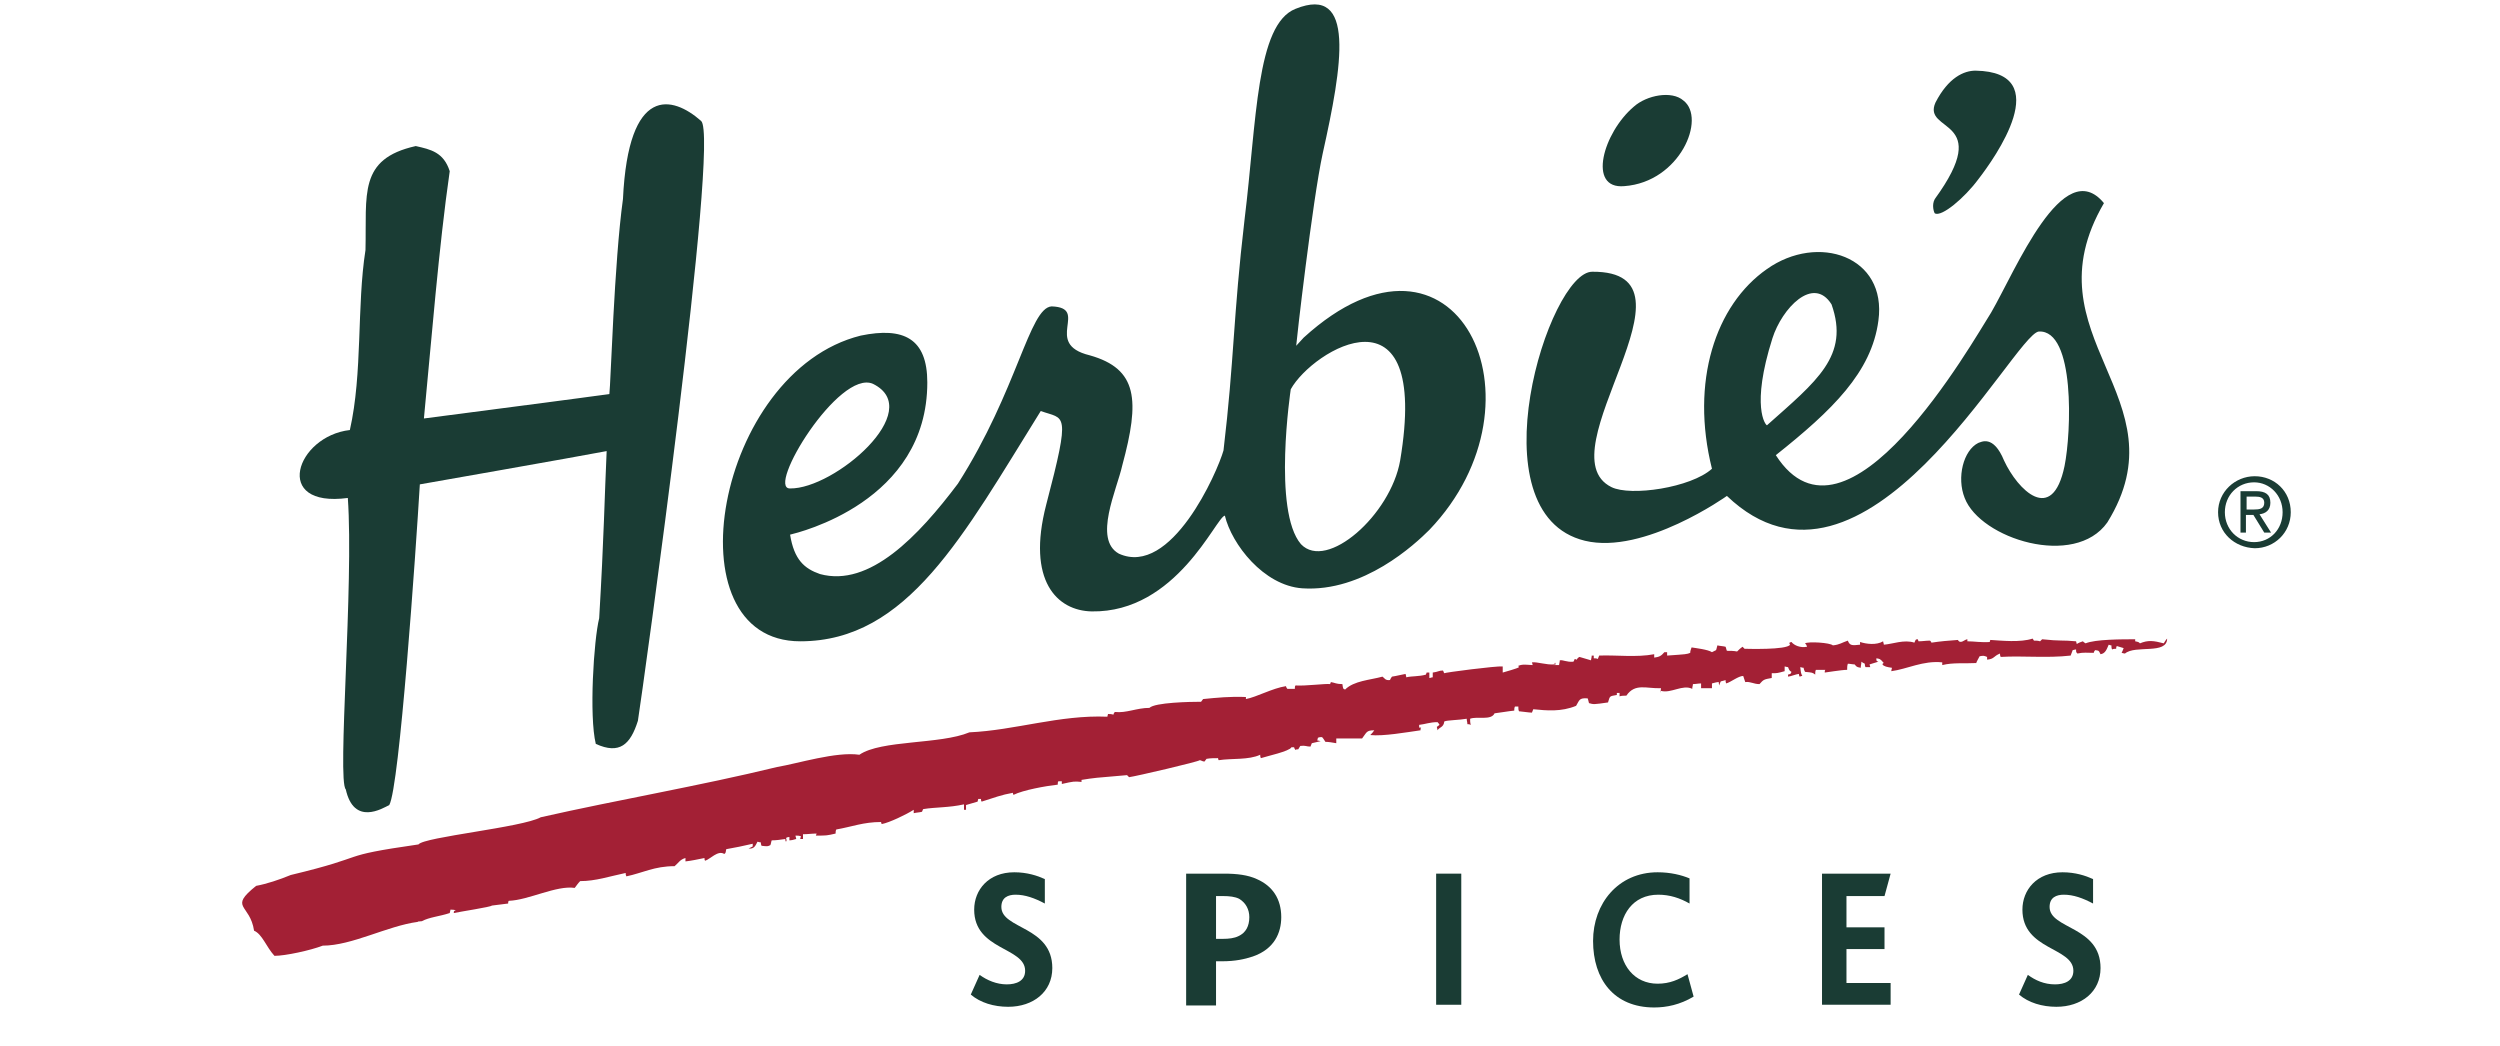 <svg width="368" height="154" viewBox="0 0 368 154" fill="none" xmlns="http://www.w3.org/2000/svg">
<path d="M144.2 143.5C145.3 144.3 146.7 144.9 148.2 144.9C149.6 144.9 150.9 144.4 150.9 142.9C150.9 139.4 143.4 139.9 143.4 133.9C143.4 131 145.5 128.4 149.3 128.4C151.2 128.4 152.7 128.9 153.8 129.4V133C152.3 132.2 150.9 131.7 149.5 131.7C148.4 131.7 147.4 132.1 147.4 133.5C147.4 136.8 154.9 136.3 154.9 142.5C154.9 146 152.1 148.2 148.4 148.2C146.3 148.2 144.3 147.6 142.9 146.4L144.2 143.5Z" fill="#1A3C34"/>
<path d="M174.7 128.6H180.2C182.1 128.6 183.7 128.8 185 129.4C187.3 130.4 188.6 132.3 188.6 135C188.6 137.3 187.6 139.7 184.4 140.8C183.2 141.2 181.8 141.5 179.9 141.5H179V148H174.6V128.6H174.7ZM180 138.2C180.9 138.2 181.7 138.1 182.3 137.8C183.4 137.3 183.9 136.3 183.9 135C183.9 133.9 183.4 132.9 182.4 132.3C181.8 132 181 131.9 180 131.9H179V138.2H180Z" fill="#1A3C34"/>
<path d="M215.1 128.6H211.4V147.9H215.1V128.6Z" fill="#1A3C34"/>
<path d="M249.3 146.7C247.3 147.9 245.3 148.3 243.5 148.3C237.6 148.3 234.5 144.2 234.5 138.5C234.5 133 238.2 128.4 244 128.4C245.9 128.4 247.5 128.8 248.7 129.3V133C247.3 132.2 245.8 131.7 244.1 131.7C240.3 131.7 238.4 134.7 238.4 138.3C238.4 142.1 240.6 144.8 244 144.8C245.8 144.8 247.1 144.2 248.4 143.4L249.3 146.7Z" fill="#1A3C34"/>
<path d="M268.2 128.6H278.3L277.4 131.9H271.8V136.5H277.4V139.7H271.8V144.7H278.3V147.9H268.2V128.6Z" fill="#1A3C34"/>
<path d="M298.5 143.5C299.6 144.3 300.9 144.9 302.5 144.9C303.9 144.9 305.2 144.4 305.2 142.9C305.2 139.4 297.7 139.9 297.7 133.9C297.7 131 299.8 128.4 303.6 128.4C305.5 128.4 307 128.9 308.1 129.4V133C306.6 132.2 305.2 131.7 303.8 131.7C302.7 131.7 301.7 132.1 301.7 133.5C301.7 136.8 309.2 136.3 309.2 142.5C309.2 146 306.4 148.2 302.7 148.2C300.6 148.2 298.6 147.6 297.2 146.4L298.5 143.5Z" fill="#1A3C34"/>
<path d="M326.5 75.4C326.5 72.4 329 70.1 331.9 70.1C334.8 70.1 337.2 72.3 337.2 75.4C337.2 78.4 334.8 80.7 331.9 80.7C328.9 80.6 326.5 78.4 326.5 75.4ZM331.8 79.8C334.2 79.8 336 77.9 336 75.4C336 72.9 334.1 71 331.8 71C329.4 71 327.5 72.9 327.5 75.4C327.5 77.9 329.4 79.8 331.8 79.8ZM330.7 78.4H329.8V72.3H332.1C333.5 72.3 334.2 72.8 334.2 74C334.2 75.1 333.5 75.6 332.6 75.7L334.3 78.4H333.3L331.7 75.8H330.6V78.4H330.7ZM331.8 75C332.6 75 333.3 74.9 333.3 74C333.3 73.2 332.6 73.1 332 73.1H330.7V75H331.8Z" fill="#1A3C34"/>
<path d="M40.4 140.7C39.2 139.4 38.6 137.5 37.4 137C36.8 133 33.6 133.7 37.7 130.4C39.3 130.1 41.1 129.5 42.8 128.8C54.9 125.9 49.1 126.1 61.6 124.3C62.4 123.2 76.9 121.8 79.6 120.3C91.1 117.7 102.9 115.7 114.4 112.9C117.4 112.4 123.1 110.6 126.5 111.1C129.7 108.9 138.4 109.6 142.7 107.8C149.4 107.5 156 105.2 163 105.5C163 105.4 163.1 105.2 163.1 105.1C163.3 105.1 163.6 105.1 163.9 105.2C163.9 105.1 164 104.9 164.1 104.8C165.8 105 167.3 104.2 169.2 104.2C170 103.4 175.2 103.3 176.8 103.3C176.9 103.2 177 103 177.1 102.9C179.1 102.7 181.1 102.5 183.4 102.6C183.4 102.7 183.4 102.8 183.4 102.9C185 102.6 187.3 101.3 189.3 101C189.3 101.1 189.4 101.3 189.5 101.4C189.9 101.4 190.2 101.4 190.6 101.4C190.6 101.2 190.6 101 190.7 100.9C192.2 101 195.1 100.6 195.8 100.7C195.8 100.6 195.9 100.5 195.9 100.4C196.5 100.5 196.7 100.7 197.6 100.7C197.7 101.4 197.7 101.4 198 101.5C199.3 100.2 201.7 100.1 203.5 99.6C203.8 99.8 203.9 100.2 204.6 100.1C204.7 99.9 204.8 99.7 204.9 99.6C205.6 99.5 206.3 99.3 206.9 99.2C206.9 99.3 207 99.5 207 99.7C207.8 99.5 208.9 99.6 209.9 99.3C209.9 99.2 210 99.1 210 99C210.1 99 210.2 99 210.4 99C210.4 99.3 210.4 99.5 210.4 99.8C210.6 99.8 210.7 99.7 210.9 99.7C210.9 99.4 210.9 99.2 210.9 99C211.7 98.9 211.8 98.7 212.4 98.7C212.5 98.8 212.5 99 212.6 99.1C212.6 99 220.3 98 221.2 98.1C221.2 98.4 221.2 98.7 221.2 99C221.5 98.9 223.4 98.4 223.6 98.2C223.5 98.1 223.5 98 223.5 98C224.1 97.8 224.1 97.8 225.6 97.9C225.6 97.7 225.5 97.6 225.5 97.5C226.3 97.4 227.6 97.9 228.8 97.8C228.8 97.7 228.9 97.6 228.9 97.5C228.9 97.6 229 97.7 229 97.8C228.9 97.8 228.8 97.9 228.6 97.9C228.9 97.9 229.2 97.9 229.5 97.9C229.5 97.7 229.6 97.5 229.6 97.2C230.1 97.1 230.6 97.5 231.6 97.4C231.7 97.3 231.7 97.2 231.8 97C231.9 97 232 97.1 232.1 97.1C232.2 96.9 232.3 96.8 232.5 96.7C233.1 96.9 233.6 97 234.2 97.2C234.2 97 234.3 96.8 234.3 96.5C234.4 96.5 234.5 96.5 234.6 96.5C234.6 96.6 234.6 96.8 234.6 96.9C234.8 96.9 235 96.9 235.2 97C235.3 96.8 235.3 96.7 235.4 96.5C237.9 96.4 240.9 96.8 243.5 96.3C243.5 96.5 243.5 96.6 243.5 96.8C244.2 96.7 244.5 96.6 245 96C245.1 96 245.2 96 245.4 96C245.4 96.2 245.4 96.4 245.4 96.5C248.3 96.3 248.3 96.3 248.8 96.1C248.8 95.8 248.9 95.6 249 95.3C249.6 95.4 251.4 95.6 252 96C252.2 95.9 252.4 95.8 252.6 95.7C252.7 95.5 252.7 95.3 252.8 95C253.2 95.1 253.6 95.1 254 95.2C254.1 95.4 254.1 95.6 254.2 95.8C254.7 95.8 255.2 95.8 255.7 95.9C256 95.6 256.2 95.4 256.5 95.2C256.6 95.3 256.7 95.4 256.8 95.5C257.1 95.5 263 95.7 263.5 94.9C263.4 94.8 263.4 94.7 263.4 94.6C263.5 94.6 263.6 94.5 263.7 94.5C264.1 95 265 95.4 266 95.2C265.9 94.9 265.9 94.9 265.7 94.7C266.2 94.4 269.4 94.6 269.8 95C270.8 94.9 271.1 94.6 272 94.3C272.3 95.1 272.7 95 273.8 94.9C273.8 94.8 273.8 94.6 273.8 94.5C274.7 94.8 276.2 95 277.2 94.4C277.2 94.6 277.3 94.7 277.3 94.9C278.6 94.8 280.3 94.1 281.8 94.6C282 94.1 282 94.1 282.3 94.1C282.3 94.2 282.4 94.3 282.4 94.4C283 94.4 283.5 94.3 284.1 94.3C284.2 94.4 284.3 94.5 284.3 94.6C285.6 94.4 286.8 94.3 288.2 94.2C288.6 94.9 289.2 94.1 289.6 94.1C289.6 94.2 289.6 94.3 289.6 94.4C290.6 94.4 291.7 94.6 292.9 94.5C292.9 94.4 292.9 94.3 293 94.2C294.6 94.3 297.4 94.6 299.2 94C299.3 94.1 299.3 94.2 299.4 94.3C299.7 94.3 300 94.3 300.3 94.4C300.4 94.3 300.5 94.2 300.6 94.1C303.4 94.4 303.5 94.2 305.6 94.4C305.6 94.5 305.7 94.7 305.7 94.8C306 94.6 306.3 94.5 306.6 94.4C306.7 94.5 306.8 94.6 307 94.7C308.4 94.1 312.4 94.1 314.3 94.1C314.3 94.2 314.3 94.3 314.3 94.4C314.8 94.5 314.8 94.5 315 94.7C316.2 94.2 317 94.3 318.5 94.7C318.7 94.4 318.8 94.2 319 94C319 96.4 314.3 94.9 312.8 96.2C312.6 96.2 312.4 96.1 312.3 96.1C312.4 95.9 312.5 95.7 312.6 95.4C312.3 95.3 311.9 95.2 311.6 95.1C311.5 95.2 311.5 95.4 311.5 95.5C311.3 95.5 311.1 95.5 310.9 95.6C310.8 95.4 310.8 95.2 310.8 95C310.6 95 310.5 94.9 310.4 94.9C310.1 95.6 309.9 96.2 309.2 96.3C308.9 95.6 308.8 95.8 308.4 95.7C308.3 95.8 308.2 96 308.2 96.1C307.2 96.1 306.7 96 305.8 96.2C305.6 96 305.6 96 305.6 95.6C305.4 95.6 305.2 95.7 305.1 95.7C305 96 304.9 96.2 304.8 96.5C301.3 96.9 297.7 96.5 294.5 96.7C294.4 96.5 294.4 96.4 294.4 96.2C293.4 96.6 293.6 97 292.5 97.1C292.5 97 292.5 96.8 292.5 96.7C292 96.5 292 96.5 291.4 96.6C291.2 97 291 97.3 290.9 97.6C289.1 97.7 287.5 97.5 285.9 97.9C285.9 97.8 285.9 97.6 285.9 97.5C283.1 97.2 280.7 98.5 278.4 98.8C278.4 98.6 278.5 98.4 278.5 98.3C277.8 98.2 277.3 98.1 277.1 97.8C277.1 97.7 277.2 97.6 277.3 97.6C276.7 96.9 276.7 97 276.2 96.9C276.2 97.3 276.2 97.3 276.5 97.4C276.1 97.5 275.6 97.7 275.2 97.8C275.2 97.9 275.3 98.1 275.3 98.2C275.1 98.2 274.9 98.2 274.6 98.2C274.5 98 274.5 97.8 274.5 97.7C274.3 97.6 274.1 97.5 274 97.4C274 97.7 273.9 98 273.9 98.3C273.2 98.2 273.2 98 273 97.8C272.7 97.8 272.3 97.7 272 97.7C271.9 98 271.9 98.3 271.9 98.6C271.1 98.6 268.7 99 268.6 99C268.6 98.8 268.6 98.7 268.7 98.6C268.2 98.6 267.7 98.6 267.3 98.6C267.2 98.8 267.2 99 267.2 99.3C266.8 99 266.8 99 265.7 98.9C265.6 98.7 265.5 98.5 265.5 98.3C265.3 98.3 265.1 98.2 265 98.2C265.1 99.1 265.1 99.1 265.3 99.5C265.1 99.5 265 99.6 264.9 99.6C264.8 99.4 264.8 99.3 264.8 99.2C264.5 99.2 263.5 99.6 263.2 99.6C263.2 99.5 263.2 99.4 263.2 99.3C263.6 99.2 263.6 99.2 263.7 98.9C263.4 98.7 263.4 98.7 263.2 98.2C263 98.2 262.8 98.1 262.7 98.1C262.7 98.3 262.7 98.5 262.7 98.8C261.6 99.1 261.6 99.1 260.8 99.1C260.8 99.3 260.8 99.5 260.8 99.8C259.7 100 259.6 100 259 100.7C258.1 100.7 257.7 100.3 256.9 100.4C256.8 100.1 256.7 99.8 256.6 99.5C255.9 99.5 254.8 100.4 254.1 100.6C254 100.4 254 100.2 254 100.1C253.8 100.2 253.6 100.2 253.3 100.3C253.2 100.5 253.1 100.7 253.1 100.9C253 100.7 253 100.5 253 100.4C252.7 100.4 252.4 100.5 252 100.6C252 100.8 252 101 252 101.3C251.5 101.3 250.9 101.3 250.4 101.3C250.4 101.1 250.4 100.8 250.4 100.6C250 100.6 249.6 100.7 249.2 100.7C249.2 100.9 249.1 101.1 249.1 101.4C247.7 100.7 246 102.1 244.5 101.7C244.4 102.1 244.4 102.1 244.5 101.3C242.4 101.4 240.7 100.5 239.4 102.4C239.1 102.4 238.7 102.4 238.4 102.5C238.4 102.3 238.4 102.1 238.4 102C238.2 102 238.1 102 238 102C238 102.1 238 102.2 238 102.3C236.9 102.5 237 102.4 236.7 103.4C234.6 103.7 234.6 103.7 233.9 103.5C233.8 103.2 233.8 103 233.7 102.8C232.4 102.7 232.5 103.1 232 103.9C229.8 104.8 227.7 104.6 225.7 104.4C225.6 104.6 225.6 104.7 225.5 104.9C225.1 104.9 223.8 104.7 223.6 104.7C223.5 104.5 223.5 104.3 223.5 104C223.3 104 223.1 104 223 104C222.9 104.2 222.9 104.4 222.9 104.6C221.9 104.7 220.9 104.9 220 105C219.5 106.1 217.4 105.4 216.4 105.8C216.4 106.1 216.4 106.4 216.5 106.7C216.3 106.6 216.2 106.6 216 106.6C216 106.3 215.9 106.1 215.9 105.8C214.8 106 213 106 212.6 106.2C212.5 107.1 211.9 107 211.6 107.5C211.6 107.3 211.5 107.1 211.5 107C211.6 106.9 211.8 106.8 211.9 106.7C211.8 106.5 211.7 106.4 211.6 106.3C210.5 106.3 209.8 106.6 208.9 106.7C208.9 106.8 208.9 107 208.9 107.1C209 107.1 209.1 107.1 209.2 107.1C209.1 107.2 209.1 107.3 209.1 107.5C207 107.8 203.6 108.4 201.7 108.2C201.9 108 202.1 107.8 202.3 107.5C201.1 107.5 201.2 107.8 200.5 108.7C199.2 108.7 198 108.7 196.7 108.7C196.7 108.9 196.7 109.1 196.7 109.4C196.1 109.3 195.6 109.2 195.1 109.2C194.9 108.9 194.8 108.7 194.6 108.5C194.4 108.5 194.2 108.5 194 108.6C194 108.7 193.9 108.9 193.9 109C194.1 109 194.3 109.1 194.4 109.1C194 109.2 193.5 109.3 193.1 109.4C193 109.6 193 109.7 192.9 109.9C192.3 109.9 192.2 109.7 191.4 109.8C191.3 110 191.2 110.1 191.1 110.3C190.9 110.3 190.8 110.3 190.7 110.4C190.6 110.3 190.5 110.1 190.5 110C190.3 110 190.2 110 190.1 110C189.8 110.6 186.5 111.3 185.6 111.6C185.5 111.4 185.5 111.2 185.5 111.1C183.8 111.9 181.3 111.6 179.4 111.9C179.3 111.8 179.3 111.6 179.3 111.6C178.7 111.6 178.2 111.6 177.6 111.7C177.5 111.8 177.4 112 177.3 112.1C177 112.1 176.8 111.9 176.6 111.9C176.5 112.1 167.1 114.3 166.2 114.4C166.1 114.3 166 114.2 165.9 114.1C161.1 114.5 161.1 114.5 159.2 114.8C159.2 114.9 159.2 115 159.2 115.1C158.1 115 158.1 115 156.3 115.4C156.3 115.3 156.3 115.1 156.3 115C156.1 115 155.9 115 155.8 115C155.7 115.1 155.7 115.3 155.7 115.5C153.9 115.7 150.6 116.3 149.2 117C149.1 116.9 149.1 116.8 149.1 116.7C147.4 117 146.4 117.4 144.5 118C144.4 117.9 144.4 117.7 144.4 117.6C144.2 117.6 144.1 117.6 144 117.6C144 117.7 143.9 117.9 143.9 118C143.3 118.2 142.8 118.3 142.2 118.5C142.2 118.7 142.2 118.9 142.2 119.2C142.1 119.2 142 119.2 141.9 119.2C141.9 118.9 141.9 118.7 141.9 118.4C139.7 118.9 137.7 118.8 135.9 119.1C135.8 119.2 135.8 119.4 135.7 119.5C135.3 119.6 134.9 119.6 134.5 119.7C134.5 119.5 134.5 119.3 134.5 119.2C133.4 119.9 130.9 121.1 129.8 121.3C129.7 121.2 129.7 121 129.7 121C127.1 121 125.4 121.7 123.1 122.1C123 122.3 123 122.5 123 122.7C121.7 123 121.7 123 120.1 123C120.1 122.9 120.2 122.8 120.2 122.7C119.5 122.7 118.9 122.8 118.2 122.8C118.2 123 118.2 123.2 118.2 123.5C118.1 123.5 117.9 123.5 117.8 123.5C117.8 123.3 117.9 123.2 117.9 123.1C117.6 123 117.4 123 117.1 123C117.1 123.2 117.2 123.3 117.2 123.5C116.9 123.6 116.5 123.7 116.2 123.7C116.2 123.5 116.2 123.3 116.2 123.2C115.3 123.3 116 123.5 115.7 123.9C115.6 123.8 115.6 123.6 115.6 123.5C114.9 123.6 114.3 123.7 113.6 123.7C113.5 123.9 113.5 124.2 113.4 124.4C113 124.6 113 124.6 112.1 124.5C112 124.3 112 124.2 112 124C111.8 124 111.6 123.9 111.5 123.9C111.2 124.5 111 125 110.2 124.9C110.4 124.8 110.6 124.7 110.8 124.6C110.8 124.5 110.8 124.4 110.8 124.2C109.5 124.5 108.1 124.8 106.9 125C106.8 125.6 106.8 125.6 106.6 125.7C105.7 125.1 104.5 126.5 103.8 126.7C103.7 126.6 103.7 126.5 103.7 126.3C102.7 126.5 101.8 126.7 100.9 126.8C100.9 126.6 100.9 126.4 100.9 126.3C100.1 126.5 99.8 127.1 99.3 127.5C96.3 127.5 94.6 128.5 92.2 129C92.1 128.8 92.1 128.7 92.1 128.5C89.7 129 87.7 129.7 85.4 129.7C85.1 130 84.9 130.3 84.6 130.7C81.9 130.3 77.8 132.5 74.9 132.6C74.8 132.7 74.8 132.8 74.8 133C74 133.1 73.2 133.2 72.4 133.3C72.3 133.5 67.7 134.2 66.8 134.4C66.8 134.1 66.8 134.1 67.1 134C66.8 133.9 66.6 133.9 66.3 133.9C66.3 134.1 66.2 134.3 66.2 134.4C64.7 134.9 63.2 135 62.1 135.6C60.3 135.8 61.7 135.5 61.5 135.7C57 136.3 51.8 139.2 47.5 139.2C45.7 139.9 42 140.7 40.4 140.7Z" fill="#A32035"/>
<path d="M50.9 116.2C49.6 114.9 52.1 86 51.2 73.3C40 74.8 43.6 64.2 51.5 63.3C53.4 54.9 52.5 45.1 53.8 36.8C54 28.6 52.7 23.4 61.2 21.5C63.4 22 65.3 22.4 66.2 25.2C64.6 36.3 63.5 50.2 62.4 61.6C62.4 61.6 89.3 58.1 89.7 58C89.9 56.5 90.4 38.7 91.7 29.3C92.5 12.4 99 14.1 103.2 17.8C106 20.1 94.6 101.7 93.9 106.1C92.8 109.6 91.2 111.1 87.7 109.5C86.7 105.4 87.4 94.2 88.2 91C88.9 79.2 89 72.8 89.3 66.4C84.6 67.3 61.8 71.3 61.8 71.3C61.2 81.3 58.8 115.9 57.3 118.5C56.3 119 52.1 121.6 50.9 116.2Z" fill="#1A3C34"/>
<path d="M206.1 67.8C210.6 41 193.2 51.5 190 57.3C190 57.3 187.3 75.2 191.5 80.1C195.3 84.1 204.7 75.8 206.1 67.8ZM234.4 40C251.8 39.9 227.1 66.7 237.2 71.7C240 73.1 248.9 71.8 252 69C248.8 56.2 252.5 44.9 260.1 39.6C267.6 34.3 277.8 37.7 276.5 47.2C275.5 54.8 269.7 60.4 261.4 67C271.8 83.2 290.3 50.4 293.1 46C296.7 39.8 303.7 22.6 309.7 29.9C298.2 49.6 321.6 58.5 310.2 76.9C305.4 83.7 291.5 79.3 289.2 73.3C288 70.3 289 66.3 291.2 65.2C291.6 65.1 293.4 63.9 295 67.8C297 72.1 302.1 77.3 303.9 68.6C304.9 63.7 305.5 48.5 300.1 48.8C296.4 49.3 274.4 92.3 254.2 73C254.2 73 242 81.7 233.3 79.6C216.8 75.6 228 39.9 234.4 40ZM191.7 86.6C186 86.2 181.3 80.1 180.3 75.9C179 76.1 173.2 90.2 160.7 90C155.6 89.9 151.1 85.5 154 74.3C157.7 60.2 156.7 61.8 153.2 60.5C141.8 78.8 133.6 94.4 117.8 94.4C98.4 94.4 105.4 54.7 126.7 49.4C133 48.1 136.5 49.8 136.5 56.3C136.5 73.9 117.5 78.4 116.3 78.7C116.9 82.4 118.4 83.7 120.7 84.5C128 86.5 135.2 78.9 141 71.2C149.8 57.4 151.5 45.3 154.8 45.1C160.5 45.3 153.4 50.6 160.4 52.3C167.5 54.3 167.8 58.9 165.2 68.5C164.4 72.1 160.9 79.4 164.7 81.5C172.4 85 179.2 69.5 180.1 66.3C181.7 52.8 181.5 46.8 183.2 32.3C185 17.7 184.9 3.6 190.7 1.3C199.6 -2.3 197.6 9.6 194.7 22.6C193.2 29.5 190.8 50.5 190.8 50.9L191.9 49.7C214.3 29.3 228.6 59 210.4 78C208.3 80.1 200.7 87.2 191.7 86.6ZM128.5 56.5C123.5 54.3 112.7 72 116.3 71.9C122.8 72 136.4 60.4 128.5 56.5ZM269.6 44.8C266.9 40.5 262.3 45.4 260.9 49.8C257.7 59.9 259.9 62.6 260.1 62.6C267.4 56.1 272.3 52.4 269.6 44.8Z" fill="#1A3C34"/>
<path d="M239.1 27.4C233.6 27.9 236 19.5 240.5 15.7C242.4 14 246.1 13.3 247.8 14.8C251.2 17.4 247.3 26.8 239.1 27.4Z" fill="#1A3C34"/>
<path d="M284.8 31.4C284.7 31.3 284.3 30.2 284.8 29.3C293.6 17.2 282.9 19.6 284.9 15.1C286.8 11.4 289.1 10.4 290.8 10.4C302.7 10.6 293.6 23.3 291.2 26.4C289.2 29.1 285.8 32 284.8 31.4Z" fill="#1A3C34"/>
</svg>
